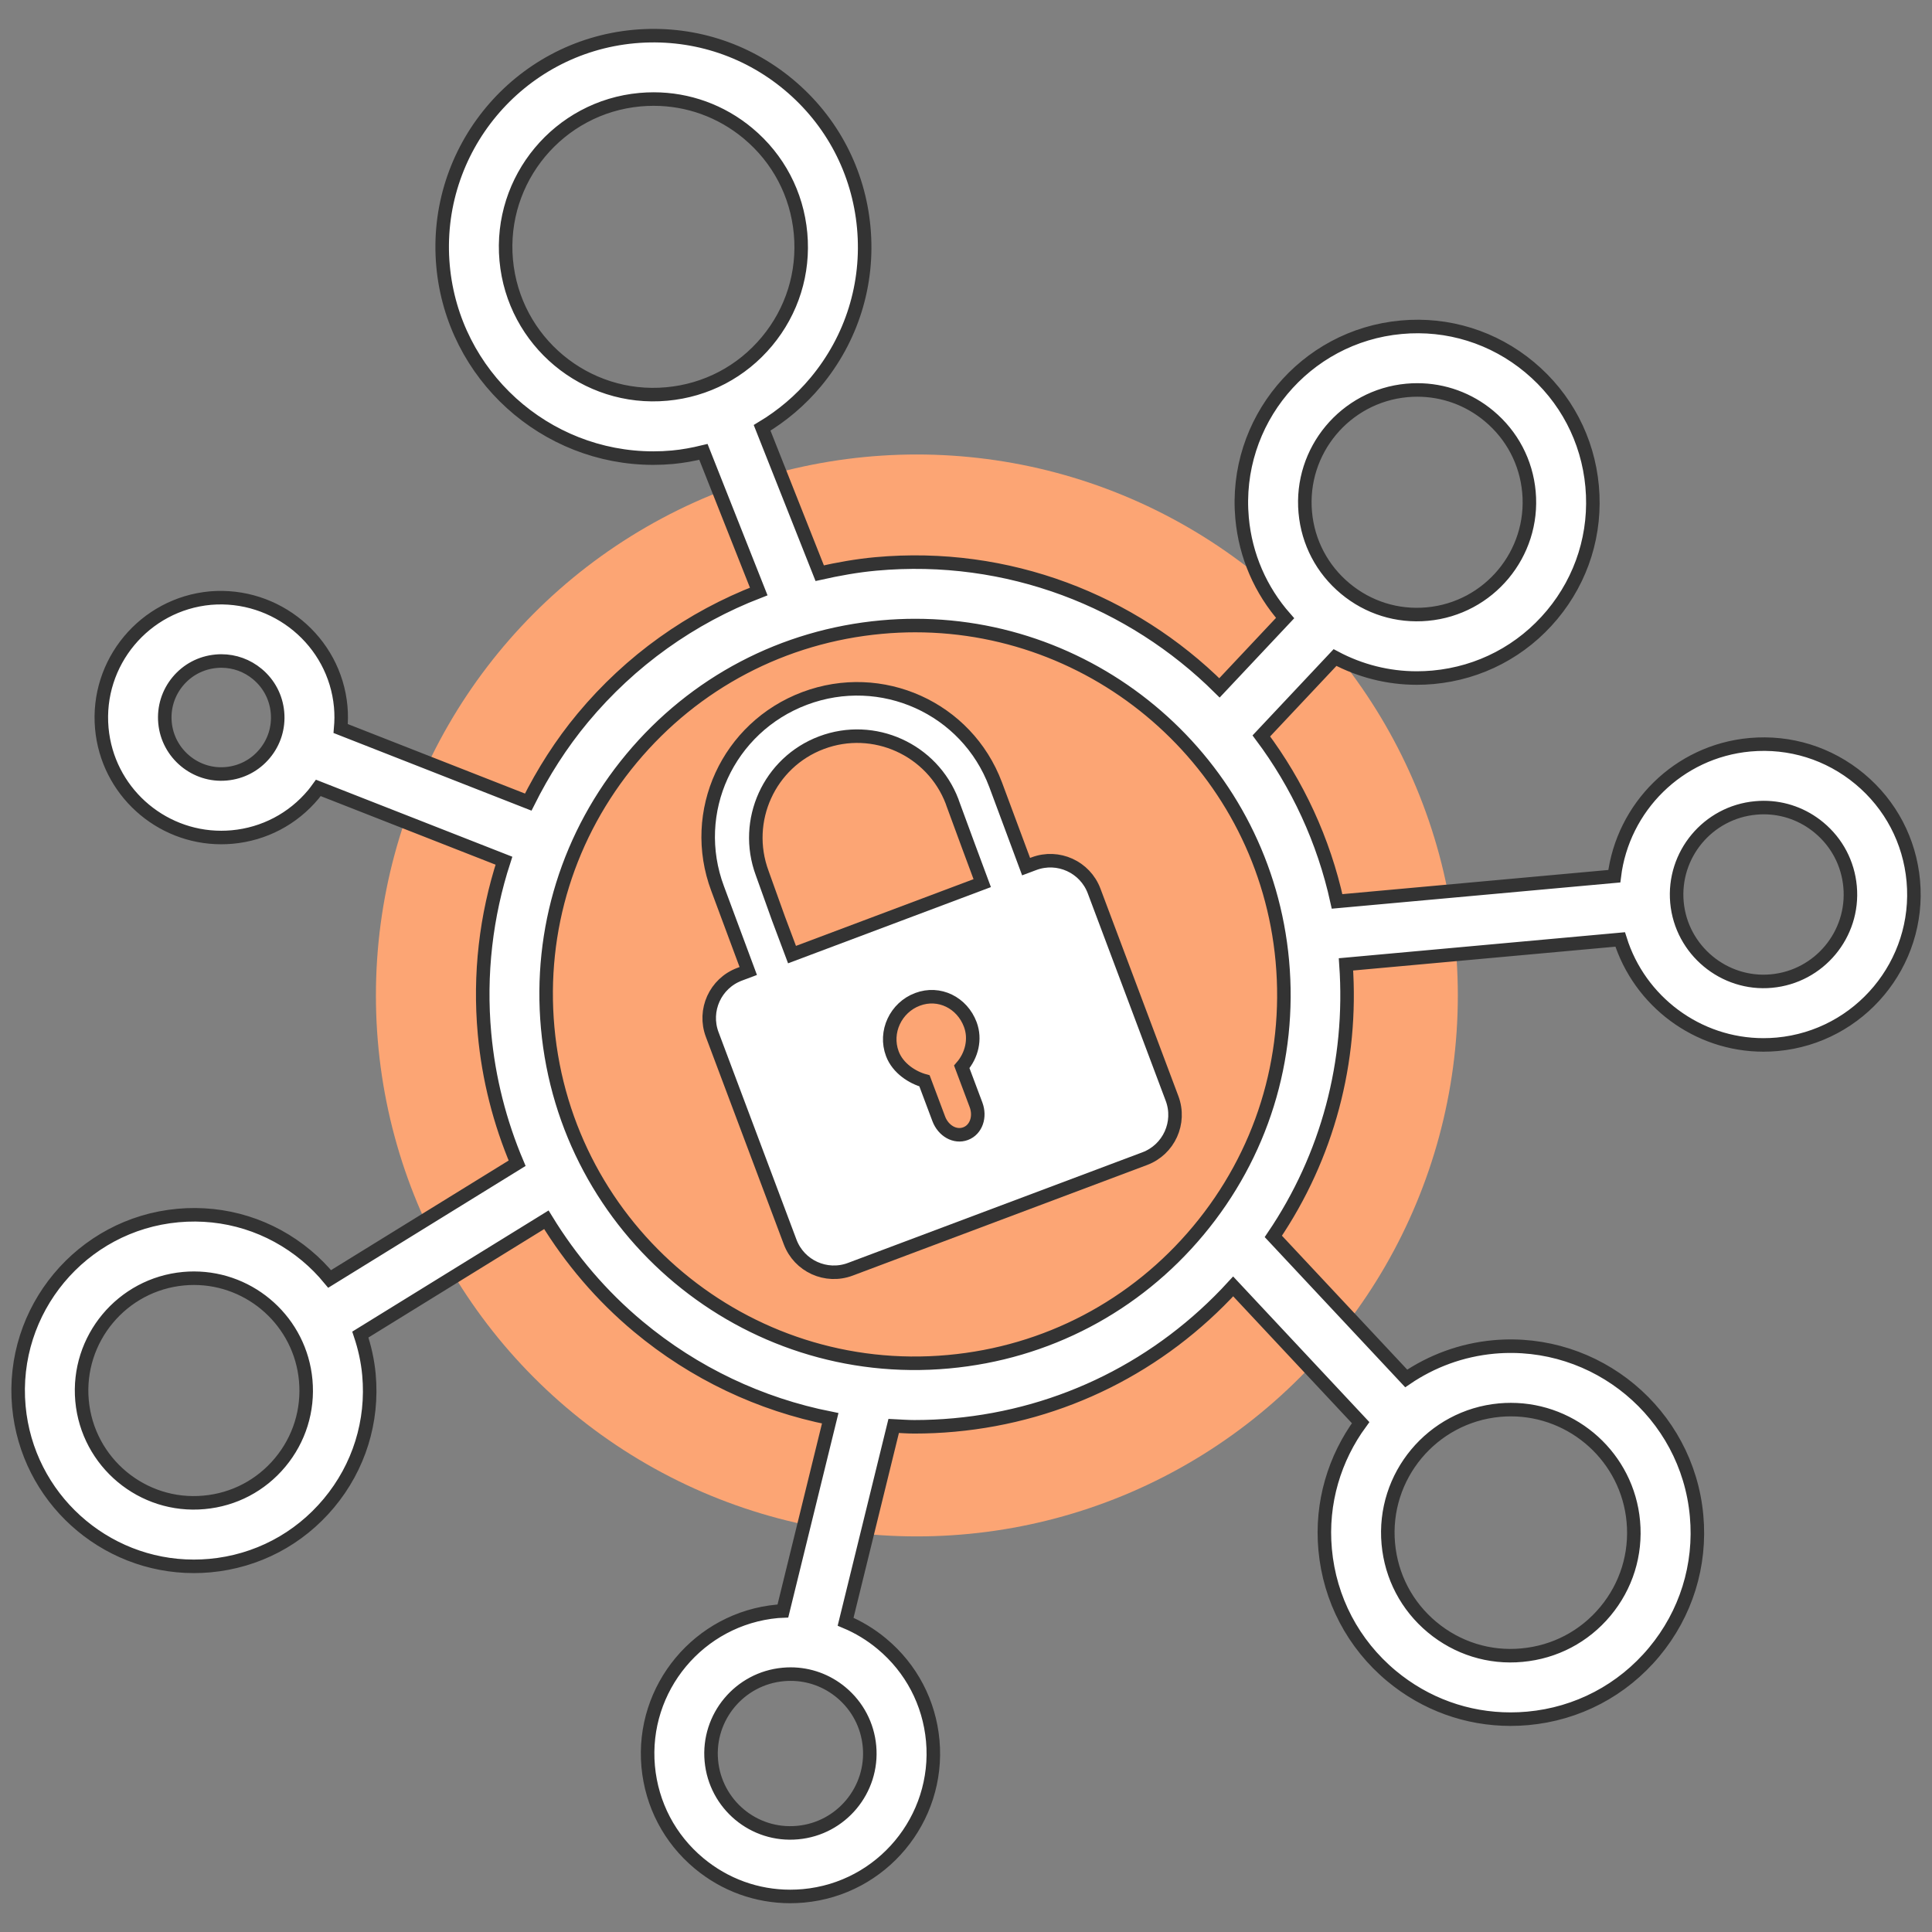 <?xml version="1.0" encoding="utf-8"?>
<!-- Generator: Adobe Illustrator 24.0.1, SVG Export Plug-In . SVG Version: 6.00 Build 0)  -->
<svg version="1.1" id="Layer_1" xmlns="http://www.w3.org/2000/svg" xmlns:xlink="http://www.w3.org/1999/xlink" x="0px" y="0px"
	 viewBox="0 0 100 100" enable-background="new 0 0 100 100" xml:space="preserve">
<rect x="0" y="0" width="100" height="100" fill="#808080" stroke="none"/>
<g>
	<circle fill="#FCA574" cx="47.457" cy="51.524" r="28"/>
	<g>
		<path fill="#FFFFFF" stroke="#333333" stroke-width="0.7" stroke-miterlimit="10" d="M99.032,45.595
			c-0.188-2.071-1.172-3.945-2.769-5.275c-1.598-1.331-3.617-1.958-5.688-1.772c-3.713,0.338-6.582,3.246-7.019,6.805l-14.349,1.304
			c-0.697-3.174-2.056-6.076-3.92-8.566l3.813-4.056c1.301,0.691,2.744,1.06,4.233,1.06c0.278,0,0.56-0.013,0.84-0.038
			c2.421-0.221,4.609-1.37,6.165-3.236c1.556-1.867,2.291-4.228,2.071-6.647s-1.369-4.609-3.236-6.165
			c-1.866-1.556-4.232-2.294-6.647-2.071c-4.996,0.455-8.69,4.889-8.236,9.884c0.177,1.943,0.961,3.731,2.227,5.169l-3.397,3.613
			c-4.532-4.495-10.942-7.039-17.785-6.416c-0.989,0.09-1.954,0.266-2.907,0.479l-2.981-7.523c1.036-0.623,1.977-1.411,2.773-2.368
			c1.87-2.243,2.754-5.08,2.489-7.987c-0.265-2.909-1.646-5.541-3.89-7.41c-2.244-1.87-5.085-2.75-7.989-2.489
			c-6.003,0.547-10.443,5.875-9.898,11.879c0.516,5.669,5.295,9.943,10.88,9.942c0.33,0,0.664-0.015,0.999-0.045
			c0.545-0.05,1.075-0.151,1.598-0.277l2.863,7.226c-3.504,1.353-6.63,3.568-9.1,6.533c-1.13,1.356-2.061,2.828-2.831,4.368
			l-9.708-3.808c0.033-0.372,0.037-0.749,0.003-1.129c-0.311-3.41-3.354-5.909-6.745-5.622c-3.41,0.311-5.931,3.337-5.621,6.746
			c0.293,3.22,3.007,5.646,6.179,5.646c0.188,0,0.377-0.009,0.566-0.025c1.652-0.15,3.146-0.935,4.208-2.209
			c0.09-0.108,0.17-0.222,0.252-0.334l9.609,3.769c-0.927,2.847-1.285,5.876-1.006,8.948c0.214,2.348,0.795,4.601,1.688,6.711
			l-9.704,5.989c-0.359-0.435-0.759-0.843-1.202-1.212c-1.867-1.556-4.228-2.291-6.647-2.071c-4.995,0.455-8.69,4.889-8.237,9.885
			c0.43,4.717,4.406,8.273,9.054,8.273c0.274,0,0.553-0.012,0.831-0.037c2.42-0.22,4.609-1.369,6.165-3.236
			c1.556-1.866,2.291-4.228,2.071-6.647c-0.065-0.717-0.222-1.41-0.445-2.076l9.628-5.942c1.262,2.061,2.847,3.936,4.758,5.528
			c2.912,2.427,6.317,4.027,9.934,4.746l-2.451,9.981c-0.092,0.005-0.184,0.003-0.276,0.011c-4.061,0.37-7.063,3.974-6.695,8.033
			c0.18,1.968,1.113,3.747,2.631,5.012c1.342,1.117,2.996,1.714,4.72,1.714c0.227,0,0.455-0.011,0.684-0.031
			c4.06-0.369,7.062-3.972,6.694-8.032c-0.18-1.968-1.113-3.748-2.631-5.012c-0.575-0.48-1.208-0.862-1.88-1.144l2.489-10.136
			c0.355,0.017,0.709,0.046,1.067,0.046c0.686,0,1.375-0.031,2.065-0.094c5.595-0.509,10.671-3.058,14.44-7.173l6.597,7.052
			c-1.344,1.832-2.059,4.134-1.837,6.569c0.233,2.568,1.453,4.892,3.434,6.542c1.751,1.458,3.91,2.236,6.161,2.236
			c0.296,0,0.595-0.013,0.893-0.04c2.567-0.233,4.891-1.453,6.541-3.434s2.431-4.485,2.197-7.053
			c-0.481-5.301-5.192-9.212-10.487-8.739c-1.688,0.154-3.233,0.739-4.543,1.631l-6.878-7.352c2.804-4.135,4.114-9.046,3.761-14.08
			l14.192-1.29c1.003,3.202,3.994,5.459,7.417,5.459c0.235,0,0.473-0.011,0.712-0.032C96.259,53.662,99.42,49.869,99.032,45.595z
			 M72.823,20.208c0.18-0.017,0.359-0.024,0.537-0.024c1.355,0,2.657,0.469,3.711,1.348c1.193,0.994,1.928,2.393,2.067,3.938
			c0.291,3.192-2.07,6.025-5.262,6.315c-1.549,0.143-3.057-0.329-4.248-1.323c-1.193-0.994-1.928-2.393-2.067-3.938
			C67.27,23.332,69.632,20.499,72.823,20.208z M34.513,20.393c-4.207,0.387-7.929-2.723-8.311-6.923s2.725-7.929,6.924-8.311
			c0.236-0.021,0.473-0.032,0.707-0.032c1.783,0,3.495,0.617,4.883,1.773c1.569,1.308,2.536,3.148,2.721,5.184
			c0.186,2.034-0.433,4.019-1.741,5.589C38.388,19.243,36.548,20.208,34.513,20.393z M13.698,39.01
			c-0.5,0.601-1.204,0.97-1.981,1.04c-1.594,0.152-3.031-1.041-3.177-2.646c-0.071-0.778,0.165-1.537,0.665-2.138
			c0.5-0.6,1.204-0.97,1.981-1.04c0.091-0.009,0.181-0.013,0.271-0.013c0.682,0,1.336,0.236,1.866,0.678
			c0.601,0.501,0.97,1.205,1.04,1.982C14.434,37.652,14.198,38.411,13.698,39.01z M14.5,75.695
			c-0.993,1.193-2.393,1.928-3.938,2.067c-3.19,0.297-6.025-2.069-6.316-5.262c-0.29-3.192,2.071-6.026,5.263-6.316
			c0.179-0.017,0.355-0.024,0.531-0.024c2.97,0,5.511,2.273,5.784,5.287C15.964,72.994,15.494,74.502,14.5,75.695z M45.005,90.39
			c0.205,2.257-1.464,4.26-3.72,4.464c-2.27,0.213-4.262-1.464-4.466-3.72c-0.205-2.257,1.465-4.26,3.722-4.465
			c0.127-0.012,0.253-0.018,0.379-0.018c0.958,0,1.878,0.331,2.623,0.952C44.386,88.307,44.905,89.296,45.005,90.39z M77.623,72.987
			c0.195-0.018,0.389-0.026,0.581-0.026c3.253,0,6.037,2.49,6.337,5.791v0.001c0.154,1.693-0.36,3.346-1.449,4.652
			c-1.088,1.307-2.621,2.111-4.315,2.265c-1.69,0.161-3.346-0.359-4.653-1.448c-1.307-1.089-2.111-2.621-2.265-4.316
			C71.54,76.409,74.126,73.305,77.623,72.987z M62.028,63.692c-3.265,3.918-7.86,6.33-12.938,6.791
			c-10.503,0.961-19.789-6.801-20.742-17.284c-0.462-5.078,1.081-10.033,4.346-13.95c3.265-3.918,7.86-6.329,12.938-6.791
			c0.586-0.054,1.167-0.08,1.744-0.08c9.753,0,18.098,7.465,18.998,17.363C66.836,54.82,65.293,59.775,62.028,63.692z M91.687,50.78
			c-2.448,0.228-4.663-1.602-4.888-4.072s1.604-4.664,4.074-4.889c0.139-0.013,0.277-0.02,0.415-0.02
			c1.049,0,2.056,0.363,2.871,1.043c0.924,0.77,1.492,1.853,1.601,3.05C95.985,48.363,94.158,50.555,91.687,50.78z"/>
		<g>
			<g>
				<g>
					<path fill-rule="evenodd" clip-rule="evenodd" fill="#FFFFFF" stroke="#333333" stroke-width="0.7" stroke-miterlimit="10" d="
						M53.516,44.705l-0.405,0.152c-0.902-2.426-1.578-4.242-1.58-4.248c-1.492-3.971-5.91-5.951-9.88-4.46
						c-3.971,1.492-5.997,5.876-4.506,9.847c0.002,0.006,0.681,1.829,1.585,4.263l-0.453,0.17c-1.251,0.47-1.884,1.865-1.414,3.116
						l4.034,10.738c0.47,1.251,1.865,1.884,3.115,1.414l15.239-5.725c1.251-0.47,1.884-1.865,1.414-3.116l-4.034-10.738
						C56.162,44.868,54.766,44.235,53.516,44.705z M40.295,47.546c0,0-0.837-2.338-0.847-2.362
						c-1.001-2.709,0.368-5.727,3.075-6.744c2.707-1.017,5.73,0.352,6.76,3.05c0.008,0.024,0.014,0.049,0.023,0.072l0.819,2.225
						l0.715,1.924l-9.845,3.699L40.295,47.546z M49.781,55.22l0.737,1.963c0.234,0.622,0.008,1.289-0.539,1.494
						c-0.548,0.206-1.156-0.147-1.39-0.77l-0.737-1.963c-0.613-0.168-1.377-0.639-1.664-1.403c-0.423-1.126,0.177-2.393,1.303-2.815
						c1.126-0.423,2.308,0.174,2.731,1.3C50.509,53.79,50.292,54.63,49.781,55.22z"/>
				</g>
			</g>
		</g>
	</g>
</g>
</svg>
